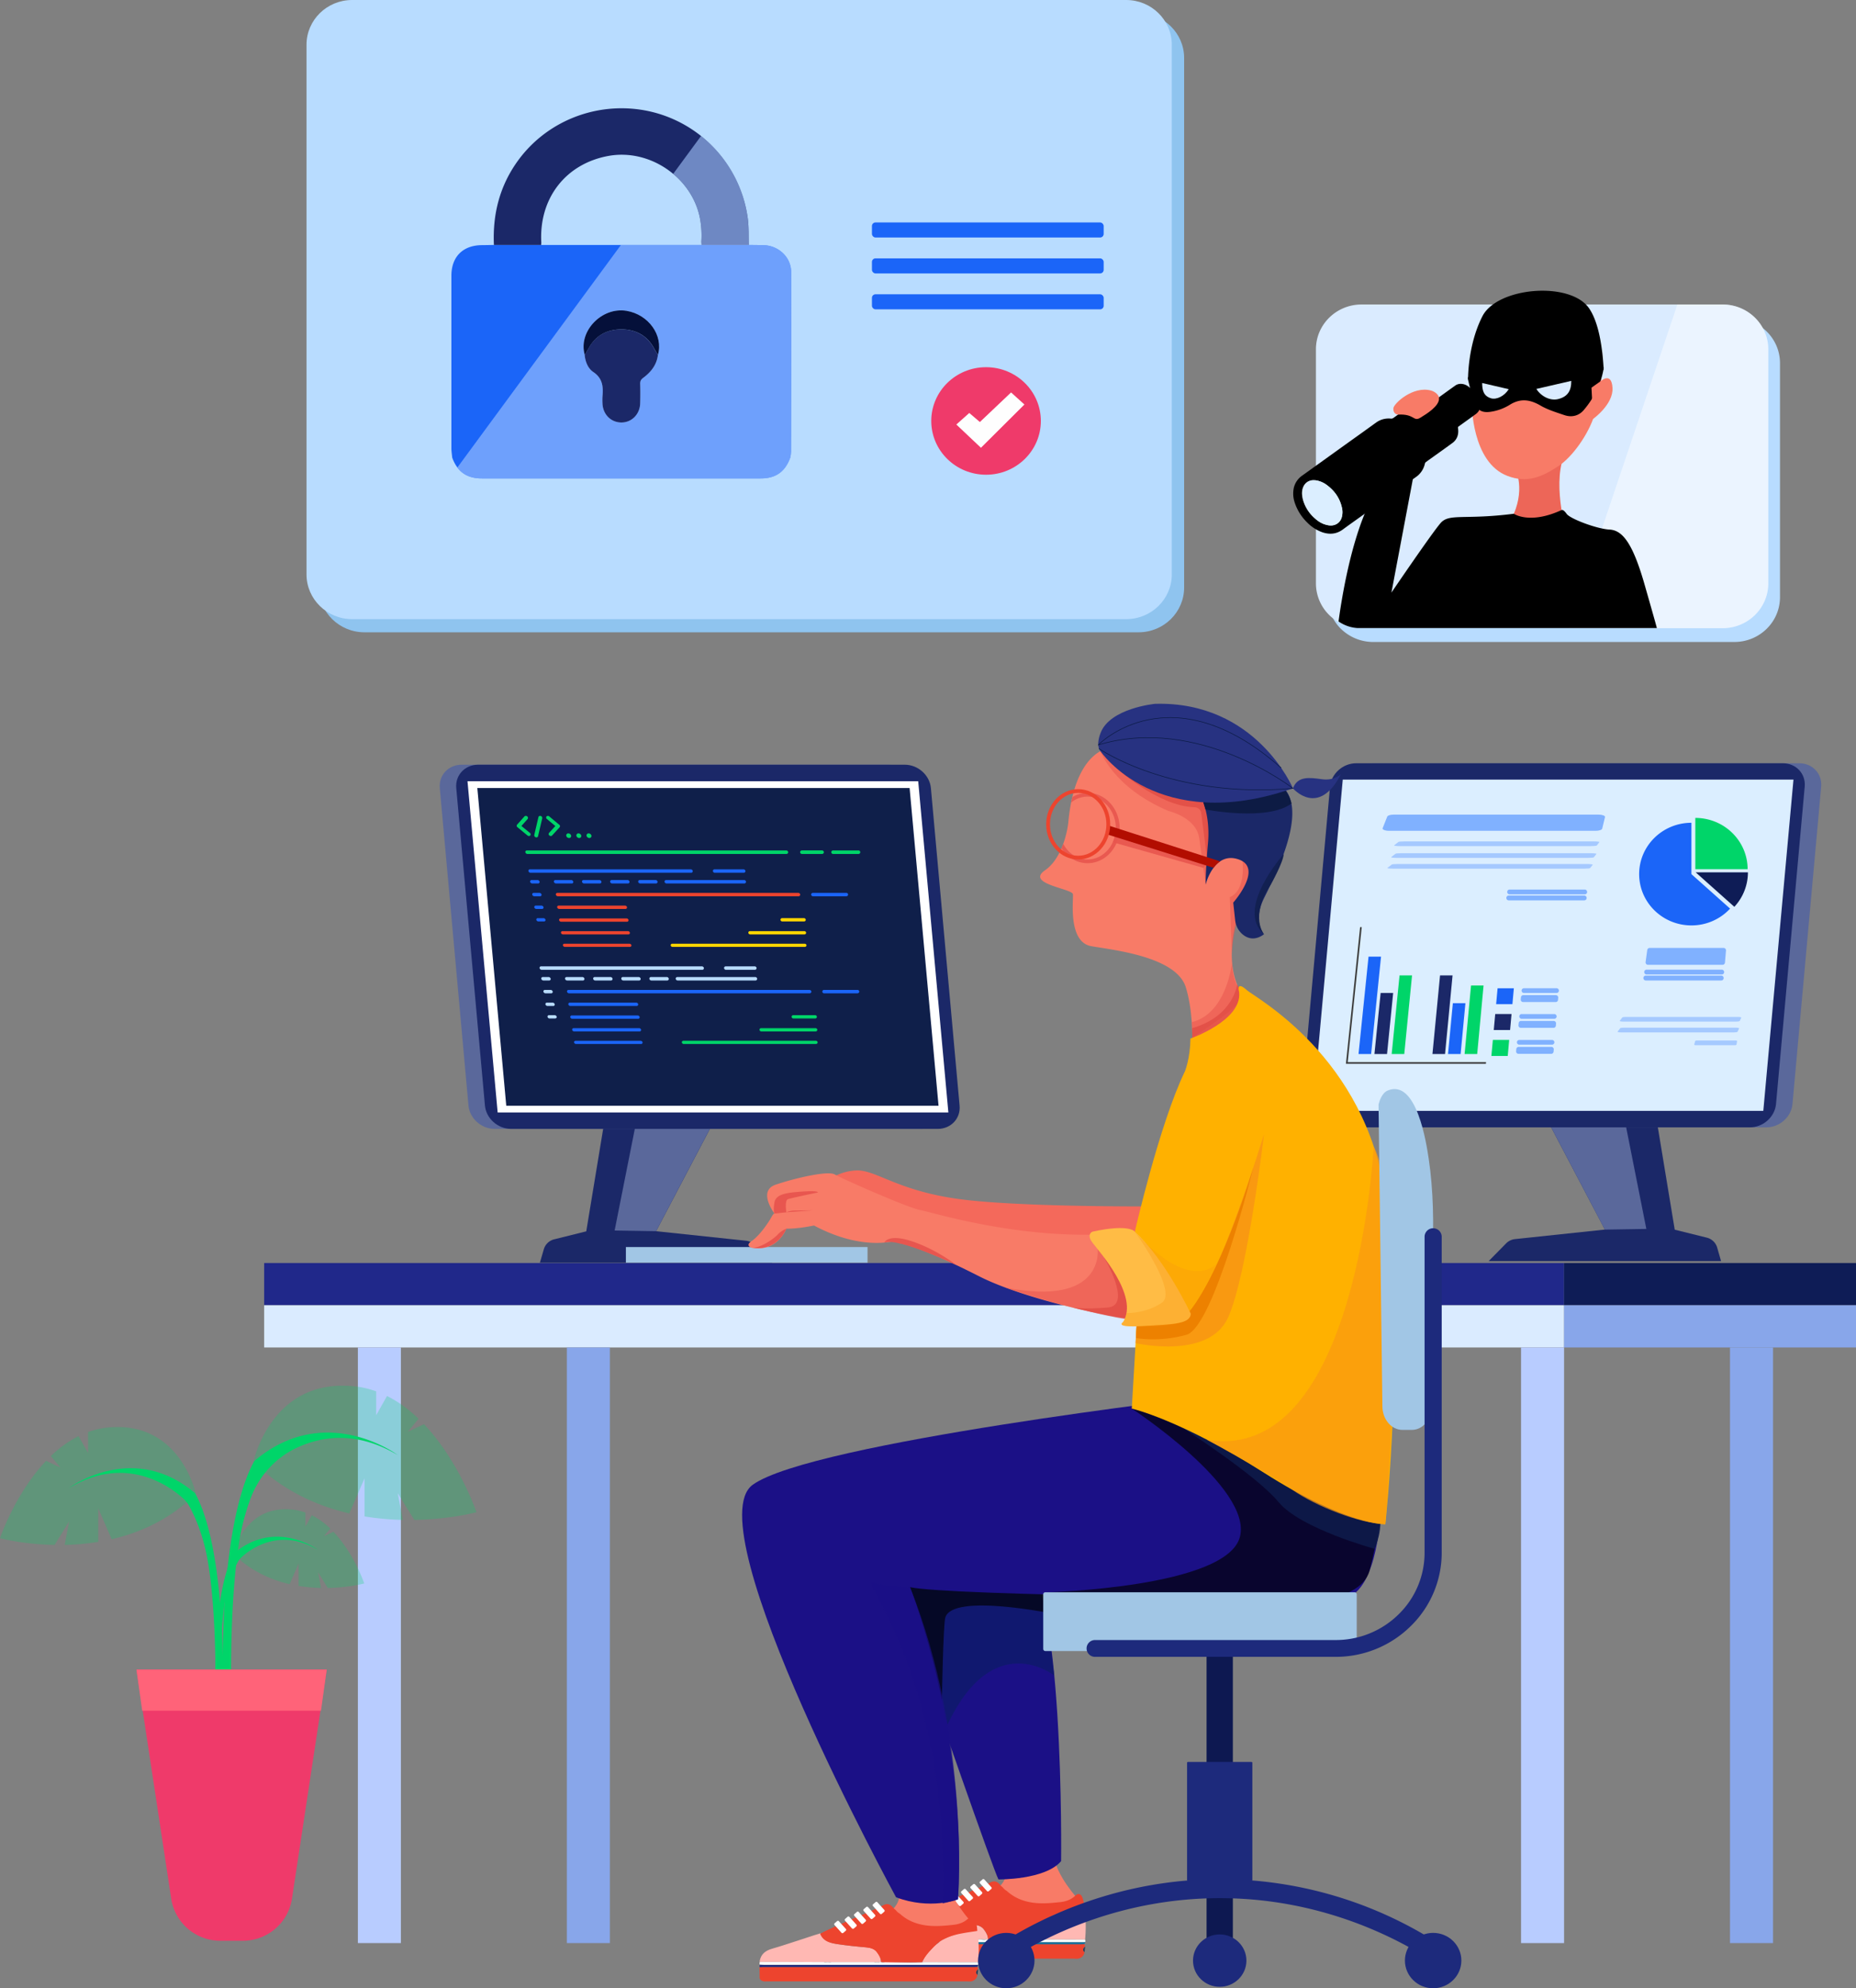 <svg xmlns="http://www.w3.org/2000/svg" id="Layer_1" data-name="Layer 1" viewBox="0 0 2351.74 2518.59"><rect x="0" y="0" width="2351.74" height="2518.59" fill="#808080" stroke="none"/><defs><style>.cls-1{fill:#f87b67;}.cls-2{fill:#ed442e;}.cls-3{fill:#ffb8b3;}.cls-4{fill:#166f99;}.cls-5{fill:#f7fafa;}.cls-6{fill:#2c3b55;}.cls-7{fill:#1a80ad;}.cls-8{fill:#e4e6e9;}.cls-38,.cls-9{fill:#fff;}.cls-10,.cls-45{fill:#1b1086;}.cls-11{fill:#0b1e63;}.cls-11,.cls-12,.cls-45{opacity:0.66;}.cls-11,.cls-12,.cls-13,.cls-23,.cls-26,.cls-27,.cls-28,.cls-30,.cls-38,.cls-44,.cls-45,.cls-48,.cls-54{isolation:isolate;}.cls-13{fill:#0d1a49;}.cls-13,.cls-23{opacity:0.94;}.cls-14{fill:#1d2a7c;}.cls-15{fill:#f4695b;}.cls-16{fill:#20288a;}.cls-17{fill:#daebff;}.cls-18{fill:#0e1c56;}.cls-19{fill:#88a6ea;}.cls-20{fill:#b8ccff;}.cls-21{fill:#1b2868;}.cls-22{fill:#5a689b;}.cls-23{fill:#00113f;}.cls-24{fill:#dbeeff;}.cls-25{fill:#a1c6e5;}.cls-26,.cls-27,.cls-33{fill:#e8564f;}.cls-26{opacity:0.92;}.cls-27{opacity:0.54;}.cls-28{fill:#dd4840;opacity:0.69;}.cls-29{fill:#ffb100;}.cls-30,.cls-31,.cls-44{fill:#f99911;}.cls-30{opacity:0.71;}.cls-32{fill:#ed8100;}.cls-34{fill:#273281;}.cls-35{fill:#0d1b44;}.cls-36{fill:#b20d00;}.cls-37{fill:#b8dcff;}.cls-38{opacity:0.47;}.cls-39{fill:#ed6658;}.cls-40{fill:#ffbc45;}.cls-41{fill:#0d1851;}.cls-42{fill:none;stroke:#0a1a44;stroke-linecap:round;stroke-linejoin:round;stroke-width:0.75px;}.cls-43{fill:#122051;}.cls-44{opacity:0.33;}.cls-46{fill:#8fc4ef;}.cls-47{fill:#1b65f8;}.cls-48{fill:#a6c8ff;}.cls-48,.cls-54{opacity:0.6;}.cls-49{fill:#05103a;}.cls-50{fill:#ef3a6a;}.cls-51{fill:#fefefe;}.cls-52,.cls-57{fill:#00d569;}.cls-53,.cls-54{fill:#80b1ff;}.cls-55{fill:#3c3c3b;}.cls-56{fill:#ffd600;}.cls-57{opacity:0.25;}.cls-58{fill:#ff6379;}</style></defs><path class="cls-1" d="M1481.77,2484.28s4.8,12.67-12.83,25.91,60.85,62.65,105.36,12.23c0,0-29.32-30.9-31.53-57.22S1481.77,2484.28,1481.77,2484.28Z" transform="translate(-207.58 -116)"></path><path class="cls-2" d="M1305.73,2592.91c.87,3.2,3.54,3.82,6.32,4.26,1,0,2-.13,3-.13h252.38c1.2,0,2.32.1,3.47.16h2c4.9-.79,8-3.39,8.84-8.4-2.91-2.57-1.75-4.81.52-7l.14-.84-.76-2.4c-1.45.09-2.9.26-4.34.26H1310.52c-1.6,0-3.18.16-4.8.26l-.12,1Z" transform="translate(-207.58 -116)"></path><path class="cls-3" d="M1305.74,2571.54c.1.27.19.55.28.82l81,.18h9.6l54.15.06,6.93.09,1.85-.11c0-4.8-2.52-8.77-5.2-12.44-3.49-4.8-9-5.78-14.57-6.24-11.57-1-23.09-2.21-34.57-3.89-9.35-1.36-18.3-3.89-22.54-13.81-2.28.31-44.72,14.86-60.89,19.38C1313.13,2558,1307.24,2562.49,1305.74,2571.54Z" transform="translate(-207.58 -116)"></path><path class="cls-3" d="M1582.79,2543.23l-.22-4.27c-.07-1.2-.13-2.28-.2-3.41a15.44,15.44,0,0,0-.19-1.65l-.68-.68c-8.72,1.37-17.46,2.46-26.12,4.49-11.84,2.78-21.94,8-30.15,16.66-5.28,5.57-10.61,11.2-13.55,18.46,1,0,2-.15,3-.15l67.83.16A172.23,172.23,0,0,0,1582.79,2543.23Z" transform="translate(-207.58 -116)"></path><path class="cls-4" d="M1305.74,2579.12c1.6-.09,3.18-.26,4.8-.26h266.82c1.44,0,2.89-.17,4.34-.25l.75-1.92a1.49,1.49,0,0,1,.16-.69c-.88,0-1.74.12-2.62.12H1313.16c-2.47,0-4.94-.18-7.4-.28Z" transform="translate(-207.58 -116)"></path><path class="cls-5" d="M1305.74,2575.84c2.4.1,4.92.28,7.39.28H1580c.88,0,1.74-.08,2.62-.12l.32-1c-.13-.71-.25-1.42-.37-2.12l-67.83-.16c-1,0-2,.09-3,.15-5.32.12-10.65.41-16,.33-9.54-.15-19.08-.4-28.61-.86-2.58-.12-5.06,1.31-7.62.29l-1.85.11a9,9,0,0,1-6.94-.08l-54.15-.06a14.76,14.76,0,0,1-9.6,0l-81-.18-.38.92V2575Z" transform="translate(-207.58 -116)"></path><path class="cls-6" d="M1581.78,2588.87l.72-6.15c-.07-.3-.13-.59-.2-.87C1580,2584,1578.87,2586.3,1581.78,2588.87Z" transform="translate(-207.58 -116)"></path><path class="cls-7" d="M1575.53,2599.8l.61.45c.24-.66-.42-.29-.59-.48Z" transform="translate(-207.58 -116)"></path><path class="cls-2" d="M1483.29,2511.29a16.55,16.55,0,0,1-5.08-4.45,23.78,23.78,0,0,1-2.83-2.57c-4.7-5.88-8.75-6.53-15.41-2.4.65.5-77.22,32.78-77.51,35.18,4.24,9.93,13.34,11.56,22.69,12.93,11.48,1.68,23,2.93,34.57,3.89,5.57.45,11.08,1.49,14.57,6.24,2.68,3.66,5.21,7.6,5.2,12.43,3.3.76,46.87.36,52.19.24,2.94-7.2,8.27-12.89,13.55-18.46,8.21-8.64,18.31-13.87,30.15-16.66,8.66-2,17.4-3.12,26.12-4.49-.33-4.8-.75-9.68-2.69-14.17-1.72-4-5.35-5-8.4-2-5.44,5.34-12.12,7.71-19.46,8.47-15.46,1.64-31,2.94-46.11-1.87A56.26,56.26,0,0,1,1483.29,2511.29Z" transform="translate(-207.58 -116)"></path><path class="cls-8" d="M1387,2572.51a14.63,14.63,0,0,0,9.6,0Z" transform="translate(-207.58 -116)"></path><path class="cls-8" d="M1450.7,2572.62a9,9,0,0,0,6.94.08Z" transform="translate(-207.58 -116)"></path><path class="cls-9" d="M1449.26,2501.57l8.91,9.87a1.62,1.62,0,0,0,2.24.13l3.16-2.75a1.55,1.55,0,0,0,.17-2.18h0l-8.91-9.85a1.63,1.63,0,0,0-2.25-.15l-3.15,2.75a1.54,1.54,0,0,0-.18,2.17Z" transform="translate(-207.58 -116)"></path><path class="cls-9" d="M1437.45,2507.75l8.91,9.87a1.61,1.61,0,0,0,2.24.13l3.16-2.74a1.55,1.55,0,0,0,.17-2.18h0L1443,2503a1.63,1.63,0,0,0-2.26-.14l-3.15,2.74a1.55,1.55,0,0,0-.17,2.19h0Z" transform="translate(-207.58 -116)"></path><path class="cls-9" d="M1425.65,2513.92l8.9,9.87a1.61,1.61,0,0,0,2.24.13l3.17-2.74a1.55,1.55,0,0,0,.15-2.19h0l-8.93-9.85a1.62,1.62,0,0,0-2.25-.13l-3.16,2.75a1.52,1.52,0,0,0-.13,2.15h0Z" transform="translate(-207.58 -116)"></path><path class="cls-9" d="M1413.84,2520.13l8.9,9.86a1.62,1.62,0,0,0,2.24.13l3.17-2.74a1.57,1.57,0,0,0,.14-2.21h0l-8.89-9.86a1.65,1.65,0,0,0-2.26-.14l-3.16,2.75a1.54,1.54,0,0,0-.17,2.16Z" transform="translate(-207.58 -116)"></path><path class="cls-9" d="M1400.53,2525.62l8.89,9.87a1.64,1.64,0,0,0,2.25.13l3.17-2.75a1.55,1.55,0,0,0,.14-2.18h0l-8.89-9.87a1.63,1.63,0,0,0-2.26-.14l-3.16,2.74a1.55,1.55,0,0,0-.17,2.17Z" transform="translate(-207.58 -116)"></path><path class="cls-1" d="M1346.41,2513.18s4.8,12.66-12.83,25.89,60.84,62.65,105.35,12.23c0,0-29.31-30.9-31.53-57.21S1346.41,2513.18,1346.41,2513.18Z" transform="translate(-207.58 -116)"></path><path class="cls-10" d="M1383.53,2246.41s83.32,240.18,89.22,250.31c0,0,59.14.72,79.35-23.16,0,0,4.71-365.32-52.06-386.3s-205,0-205,0Z" transform="translate(-207.58 -116)"></path><path class="cls-11" d="M1543.48,2238.47s-77.06-61.51-135.26,62.12L1350,2132.9l-26.54-129.47,196.93,60Z" transform="translate(-207.58 -116)"></path><path class="cls-12" d="M1401.05,2269.61s1.65-94.09,4.23-104.22c8.29-32.5,141.21-4.33,141.21-4.33v-60L1343,2105.39Z" transform="translate(-207.58 -116)"></path><path class="cls-10" d="M1956.28,2038.07s-4.43,104.18-52.54,103.63-493.33-4.34-543.07-15.19c0,0,73,183.93,60.83,395.52,0,0-35.39,13.57-78.53-2.71,0,0-255.5-468.76-181.67-522.48S1740,1884.53,1740,1884.53Z" transform="translate(-207.58 -116)"></path><path class="cls-12" d="M1641.6,1900.26s152.64,99.84,137.15,162.23c-16,64.56-244.38,70.48-244.38,70.48s385.83,60.37,408.54-27.29,13.37-121.1,13.37-121.1Z" transform="translate(-207.58 -116)"></path><path class="cls-13" d="M1705.45,1924.33s94,60.21,122,94.21,122,59.4,122,59.4,12.36-27.07,4.89-51.19S1705.45,1924.33,1705.45,1924.33Z" transform="translate(-207.58 -116)"></path><path class="cls-2" d="M1170.15,2621.71c.88,3.18,3.54,3.82,6.33,4.26,1,0,2-.14,3-.14h252.37c1.2,0,2.32.09,3.48.15h2c4.89-.8,8-3.38,8.83-8.4-2.89-2.57-1.74-4.8.53-7a6.1,6.1,0,0,1,.13-.84l-.76-2.4c-1.45.08-2.89.25-4.34.25H1174.93c-1.59,0-3.18.17-4.8.25l-.14,1Z" transform="translate(-207.58 -116)"></path><path class="cls-3" d="M1170.15,2600.34l.29.83,81,.17,9.6.06h54.15l6.94.08,1.85-.1c0-4.81-2.53-8.78-5.21-12.44-3.49-4.8-9-5.79-14.58-6.24-11.56-1-23.08-2.21-34.57-3.89-9.33-1.37-18.29-3.89-22.53-13.82-2.28.32-44.72,14.86-60.89,19.39C1177.54,2586.79,1171.65,2591.28,1170.15,2600.34Z" transform="translate(-207.58 -116)"></path><path class="cls-3" d="M1447.21,2572l-.22-4.28c-.07-1.14-.14-2.28-.2-3.4-.07-.56-.13-1.1-.2-1.65l-.66-.68c-8.73,1.36-17.47,2.4-26.13,4.49-11.85,2.78-22,8-30.14,16.66-5.3,5.57-10.62,11.2-13.57,18.46,1-.06,2-.16,3-.16l67.82.16A171.12,171.12,0,0,0,1447.21,2572Z" transform="translate(-207.58 -116)"></path><path class="cls-14" d="M1170.16,2607.91c1.59-.09,3.18-.26,4.8-.26h266.83c1.45,0,2.89-.16,4.34-.25.25-.63.49-1.28.74-1.92a2.38,2.38,0,0,1,.16-.7c-.86,0-1.74.14-2.6.14H1177.58c-2.46,0-4.92-.18-7.38-.28Z" transform="translate(-207.58 -116)"></path><path class="cls-5" d="M1170.16,2604.64c2.46.1,4.92.28,7.38.28h266.85c.86,0,1.74-.09,2.6-.14l.33-1c-.12-.71-.25-1.41-.37-2.12l-67.82-.16c-1,0-2,.1-3,.16-5.32.12-10.63.41-16,.32-9.54-.14-19.09-.39-28.62-.85-2.58-.12-5,1.31-7.61.29l-1.85.11a9,9,0,0,1-6.93-.09H1261a14.56,14.56,0,0,1-9.6-.06l-81-.17-.4.93v1.68Z" transform="translate(-207.58 -116)"></path><path class="cls-6" d="M1446.19,2617.66l.72-6.14a4.55,4.55,0,0,0-.19-.89C1444.45,2612.83,1443.3,2615.1,1446.19,2617.66Z" transform="translate(-207.58 -116)"></path><path class="cls-7" d="M1439.94,2628.59l.62.45c.24-.66-.42-.28-.59-.48Z" transform="translate(-207.58 -116)"></path><path class="cls-2" d="M1347.72,2540.08a16.47,16.47,0,0,1-5.09-4.45,25.55,25.55,0,0,1-2.84-2.56c-4.69-5.89-8.74-6.53-15.4-2.41.65.51-77.23,32.79-77.5,35.19,4.23,9.92,13.33,11.56,22.67,12.92,11.49,1.68,23,2.93,34.57,3.89,5.57.46,11.09,1.49,14.57,6.24,2.69,3.61,5.21,7.6,5.21,12.44,3.3.76,46.82.36,52.18.24,3-7.26,8.27-12.89,13.56-18.46,8.2-8.64,18.3-13.88,30.14-16.66,8.67-2,17.41-3.12,26.14-4.49-.34-4.8-.76-9.69-2.7-14.18-1.72-4-5.35-5-8.33-2-5.44,5.34-12.14,7.7-19.47,8.47-15.45,1.63-31,2.94-46.12-1.87A55.88,55.88,0,0,1,1347.72,2540.08Z" transform="translate(-207.58 -116)"></path><path class="cls-8" d="M1251.39,2601.29a14.56,14.56,0,0,0,9.6.06Z" transform="translate(-207.58 -116)"></path><path class="cls-8" d="M1315.13,2601.41a9,9,0,0,0,6.93.09Z" transform="translate(-207.58 -116)"></path><path class="cls-9" d="M1313.69,2530.36l8.89,9.86a1.65,1.65,0,0,0,2.26.14l3.15-2.75a1.53,1.53,0,0,0,.17-2.16h0l-8.9-9.87a1.62,1.62,0,0,0-2.24-.13l-3.17,2.75a1.54,1.54,0,0,0-.17,2.17h0Z" transform="translate(-207.58 -116)"></path><path class="cls-9" d="M1301.87,2536.55l8.9,9.86a1.65,1.65,0,0,0,2.26.14l3.15-2.74a1.54,1.54,0,0,0,.17-2.17h0l-8.89-9.87a1.61,1.61,0,0,0-2.24-.13l-3.17,2.74a1.55,1.55,0,0,0-.15,2.19h0Z" transform="translate(-207.58 -116)"></path><path class="cls-9" d="M1290.06,2542.73l8.9,9.86a1.62,1.62,0,0,0,2.25.14l3.16-2.74a1.54,1.54,0,0,0,.17-2.17h0l-8.89-9.87a1.62,1.62,0,0,0-2.25-.13l-3.15,2.74a1.54,1.54,0,0,0-.18,2.17h0Z" transform="translate(-207.58 -116)"></path><path class="cls-9" d="M1278.25,2548.92l8.9,9.87a1.64,1.64,0,0,0,2.25.13l3.16-2.75a1.55,1.55,0,0,0,.17-2.18h0l-8.9-9.85a1.63,1.63,0,0,0-2.25-.15l-3.15,2.75a1.55,1.55,0,0,0-.17,2.19h0Z" transform="translate(-207.58 -116)"></path><path class="cls-9" d="M1264.94,2554.42l8.91,9.87a1.62,1.62,0,0,0,2.24.13l3.16-2.75a1.54,1.54,0,0,0,.17-2.17h0l-8.9-9.85a1.63,1.63,0,0,0-2.25-.15l-3.16,2.75A1.55,1.55,0,0,0,1264.94,2554.42Z" transform="translate(-207.58 -116)"></path><path class="cls-15" d="M1665.93,1644.17s-171,1.1-246.4-9.75-102-36.36-126.33-35.82a65.49,65.49,0,0,0-40.37,15.73s344.49,130.7,425.28,70Z" transform="translate(-207.58 -116)"></path><rect class="cls-16" x="334.71" y="1599.89" width="1647.11" height="53.49"></rect><rect class="cls-17" x="334.71" y="1653.37" width="1647.11" height="53.49"></rect><rect class="cls-18" x="1981.82" y="1599.89" width="369.92" height="53.49"></rect><rect class="cls-19" x="1981.82" y="1653.37" width="369.92" height="53.49"></rect><rect class="cls-20" x="453.48" y="1706.85" width="54.52" height="754.48"></rect><rect class="cls-20" x="1927.31" y="1706.87" width="54.52" height="754.48"></rect><rect class="cls-19" x="718.26" y="1706.85" width="54.52" height="754.48"></rect><rect class="cls-19" x="2192.09" y="1706.85" width="54.52" height="754.48"></rect><path class="cls-21" d="M891.69,1715.47h294.46l-22.1-22.42a18.55,18.55,0,0,0-11.23-5.39l-113.9-12.07,87.36-166.2L1104.67,1382H998.92l-48.49,293.77-40.57,10.09a18.22,18.22,0,0,0-13.2,12.57Z" transform="translate(-207.58 -116)"></path><polygon class="cls-22" points="811.8 1392.54 778.79 1558.73 831.34 1559.59 918.64 1393.39 811.8 1392.54"></polygon><path class="cls-22" d="M1374.88,1546H834.3c-16.81,0-31.64-13.27-33.12-29.62L764.84,1114.3c-1.48-16.36,10.95-29.63,27.76-29.63h540.58c16.8,0,31.64,13.27,33.12,29.63l36.34,402.11C1404.12,1532.77,1391.68,1546,1374.88,1546Z" transform="translate(-207.58 -116)"></path><path class="cls-21" d="M1395.74,1546H855.16c-16.8,0-31.64-13.27-33.12-29.62L785.71,1114.3c-1.49-16.36,10.95-29.63,27.75-29.63H1354c16.81,0,31.64,13.27,33.12,29.63l36.34,402.11C1425,1532.77,1412.55,1546,1395.74,1546Z" transform="translate(-207.58 -116)"></path><polygon class="cls-9" points="630.58 1409.21 1201.68 1409.21 1163.46 989.6 592.37 989.6 630.58 1409.21"></polygon><polygon class="cls-23" points="641.48 1400.63 1189.22 1400.63 1152.56 998.18 604.82 998.18 641.48 1400.63"></polygon><path class="cls-21" d="M2388.34,1713.46H2093.88L2116,1691a18.62,18.62,0,0,1,11.25-5.4l113.89-12.07-87.35-166.2,21.61-127.44h105.74l48.5,293.78,40.58,10.08a18.26,18.26,0,0,1,13.2,12.57Z" transform="translate(-207.58 -116)"></path><polygon class="cls-22" points="2053.07 1390.52 2086.08 1556.72 2033.53 1557.56 1946.23 1391.36 2053.07 1390.52"></polygon><path class="cls-22" d="M1905.15,1544.05h540.59c16.8,0,31.63-13.2,33.1-29.61l36.35-402c1.48-16.36-11-29.61-27.76-29.61H1946.85c-16.81,0-31.64,13.21-33.12,29.61l-36.33,402C1875.91,1530.75,1888.34,1544.05,1905.15,1544.05Z" transform="translate(-207.58 -116)"></path><path class="cls-21" d="M1884.29,1544.05h540.58c16.8,0,31.64-13.2,33.11-29.61l36.35-402c1.48-16.36-10.95-29.61-27.76-29.61H1926c-16.81,0-31.63,13.21-33.12,29.61l-36.34,402C1855.05,1530.75,1867.48,1544.05,1884.29,1544.05Z" transform="translate(-207.58 -116)"></path><polygon class="cls-24" points="2234.28 1407.18 1663.19 1407.18 1701.41 987.57 2272.51 987.57 2234.28 1407.18"></polygon><rect class="cls-25" x="793.07" y="1579.66" width="306.19" height="19.82"></rect><path class="cls-1" d="M1791.26,1412.33c-23.78,23.33-73.69,42-73.69,42s4.37-49.21-7.43-87.62-89.21-47-119.45-52.08-22.81-58.59-23.59-65.83-60.46-13-35.4-30.38c9.78-6.77,16.42-17.39,20.86-27.82.84-1.92,1.56-3.82,2.25-5.66a125.21,125.21,0,0,0,6.38-26.57,247.58,247.58,0,0,1,3.61-25.87c.49-2.4,1-4.63,1.5-6.83,13.72-57.62,44.25-61.34,44.25-61.34l73.53,19.9s65.83,36.35,109.51,96.57-18.23,95.5-18.23,95.5C1747.06,1384.41,1815.08,1389,1791.26,1412.33Z" transform="translate(-207.58 -116)"></path><path class="cls-26" d="M1585.68,1120.34a37.68,37.68,0,0,0-19.29,5.35c-.53,2.2-1,4.47-1.5,6.83a33.09,33.09,0,0,1,20.79-7.45c19.71,0,35.75,17.87,35.75,39.82a44.58,44.58,0,0,1-.41,6,42.59,42.59,0,0,1-3.47,12c-5.92,12.94-18,21.82-31.87,21.82-13.14,0-24.64-8-30.84-19.76-.68,1.84-1.4,3.74-2.24,5.66,7.36,11.38,19.43,18.83,33.08,18.83,16.1,0,30-10.32,36.55-25.21a48.26,48.26,0,0,0,3.47-12,49.25,49.25,0,0,0,.55-7.38C1626.25,1140.35,1608.07,1120.34,1585.68,1120.34Z" transform="translate(-207.58 -116)"></path><path class="cls-26" d="M1740,1206.83l-7.65,8.5-110.09-31.09-4.68-1.33a42.59,42.59,0,0,0,3.47-12l4.68,1.41Z" transform="translate(-207.58 -116)"></path><path class="cls-27" d="M1602,1067.61s16,46,86.07,75.62c0,0,35.39,8,39.08,34.72s8.11,58.59,8.11,58.59,14.76-57.87,37.61-65.82-5.89-54.26-5.89-54.26Z" transform="translate(-207.58 -116)"></path><path class="cls-28" d="M1621.71,1088.63s53.08,48.44,98.79,49.88c0,0,8.12-.43,9.22,7.92s7.07,55.22,7.07,55.22l10.26-53V1120Z" transform="translate(-207.58 -116)"></path><path class="cls-27" d="M1768.74,1334.54s-6,65-51.06,76.28l1,19.2s63.93-40,64.41-53.63c0,0-26.07-21.24-8.73-90.68s28.36-68.42,7.53-78.9c0,0,5,36.93-16,45.61Z" transform="translate(-207.58 -116)"></path><path class="cls-28" d="M1775.16,1363.09s-4.51,40.18-57.05,55.37l.36,21.72s77.24-41.43,69.5-55.22S1775.16,1363.09,1775.16,1363.09Z" transform="translate(-207.58 -116)"></path><path class="cls-29" d="M1716,1431.55s65.38-22.69,61.7-58.65c0,0-4.56-15.6,9.69-2.71,10.15,9.18,151.06,84.14,175.58,261.51,25.42,184,0,415.05,0,415.05s-47.88,2.17-153.64-65.1-167.69-81.39-167.69-81.39l6.64-112.83-2.76-111.22s31-136.18,63.62-203.46C1709.07,1472.73,1715.64,1457.09,1716,1431.55Z" transform="translate(-207.58 -116)"></path><path class="cls-30" d="M1948.17,1568.18S1928,1971.38,1737,1939.8c0,0,77.86,41.92,107.9,63.22s86.42,43,118,43.73C1962.91,2046.75,1995.4,1660.59,1948.17,1568.18Z" transform="translate(-207.58 -116)"></path><path class="cls-1" d="M1645.48,1676.19s60.28,77.59,66.92,105.07-187.25-9.4-264-48.47-101-42-101-42A17.24,17.24,0,0,0,1336,1689c-7,1.08-44.23,7.6-97-20.62,0,0-20.27,4.34-35,4,0,0-11.06,30-43.88,24.24,0,0-9.21-2.53,0-8.69s20.28-21.7,25.08-30.38c0,0,2.21-4.34,3.68-4.34,0,0-21.75-28.58,1.48-36.53s66-18.09,74.84-13S1357.75,1646,1374,1648.9,1518.1,1692.64,1645.48,1676.19Z" transform="translate(-207.58 -116)"></path><path class="cls-31" d="M1646.48,1817.37s93,21.61,117.34-32.67,45.45-232.24,45.45-232.24-60.31,197.25-97.75,233l-63.36-.39Z" transform="translate(-207.58 -116)"></path><path class="cls-32" d="M1648.24,1787.41l-1.38,23.51s29,5.67,64.06-4.1,84.72-211.93,84.72-211.93-35.68,120.55-77.35,177.65C1699.1,1798.91,1673.52,1792.1,1648.24,1787.41Z" transform="translate(-207.58 -116)"></path><path class="cls-27" d="M1598.42,1698.36s9.47,73.71-117.18,48.55c0,0,111.11,38.71,184.68,42.86C1665.92,1789.77,1668.6,1691.77,1598.42,1698.36Z" transform="translate(-207.58 -116)"></path><path class="cls-28" d="M1606.52,1708.8s36.19,60.71,4.94,63.42-45,0-45,0,60.19,15.43,75.12,15.18S1622,1708.31,1606.52,1708.8Z" transform="translate(-207.58 -116)"></path><path class="cls-33" d="M1328.07,1690s4.68-12,35.92-1.36,55.54,29.91,55.54,29.91S1345.78,1683.29,1328.07,1690Z" transform="translate(-207.58 -116)"></path><path class="cls-33" d="M1204,1672.39a31.49,31.49,0,0,0-11.43,7.87c-5.26,5.7-21.85,16.57-31.21,16.28C1161.3,1696.5,1189.69,1703.05,1204,1672.39Z" transform="translate(-207.58 -116)"></path><path class="cls-33" d="M1188.86,1653.28l15.12-1.63s-2.58-15,2-16.63,38-8.5,38-8.5,1.11-2.54-17.69-1.28-35.53,2.41-37.43,13.84S1188.86,1653.28,1188.86,1653.28Z" transform="translate(-207.58 -116)"></path><path class="cls-33" d="M1204,1651.59l33.61-2.4-22.81.22a29,29,0,0,0-10.8,2.15Z" transform="translate(-207.58 -116)"></path><path class="cls-34" d="M1845.86,1114.64s32.41,37.62,60.84-18.08c0,0-8.12,8.68-24,6.51S1851.76,1098.73,1845.86,1114.64Z" transform="translate(-207.58 -116)"></path><path class="cls-21" d="M1727.14,1122.24c1.48,0,14.4,24.23,11.07,61.85s-3,52.44-3,52.44,10.48-42.91,42-31.82-7,54.64-7,54.64l2.41,22.07a27.25,27.25,0,0,0,10.39,18.92c6.16,4.66,15.1,7.27,26.19-.86,0,0-14.81-15.61,0-45.62s57.22-112.73,22.56-142.09S1727.14,1122.24,1727.14,1122.24Z" transform="translate(-207.58 -116)"></path><path class="cls-35" d="M1735.1,1141.43s78.77,15.31,108.92-7.64c0,0-4.16-21-23.78-29.73s-87.93,28.23-87.93,28.23Z" transform="translate(-207.58 -116)"></path><path class="cls-36" d="M1611.87,1161.58l141.78,45.53a36,36,0,0,0-8.31,8.13l-135.18-42.4A32.4,32.4,0,0,0,1611.87,1161.58Z" transform="translate(-207.58 -116)"></path><path class="cls-2" d="M1573.75,1204.72c-22.37,0-40.57-20-40.57-44.55s18.19-44.55,40.57-44.55,40.57,20,40.57,44.55S1596.12,1204.72,1573.75,1204.72Zm0-84.37c-19.71,0-35.75,17.86-35.75,39.82s16,39.82,35.75,39.82,35.75-17.87,35.75-39.82-16-39.83-35.75-39.83Z" transform="translate(-207.58 -116)"></path><path class="cls-37" d="M2463,576V872.5c0,31.33-25.88,56.71-57.82,56.71H1947.65a35.86,35.86,0,0,1-4.27-.16,57.89,57.89,0,0,1-29-10.17,56.29,56.29,0,0,1-24.56-46.38V576c0-31.33,25.88-56.72,57.82-56.72h457.51C2437.15,519.23,2463,544.62,2463,576Z" transform="translate(-207.58 -116)"></path><path class="cls-17" d="M2448.15,558.42V855c0,31.33-25.87,56.72-57.82,56.72H1932.78a33.57,33.57,0,0,1-4.26-.17,57.81,57.81,0,0,1-29-10.16A56.26,56.26,0,0,1,1875,855V558.42c0-31.33,25.87-56.71,57.81-56.71H2390.3C2422.23,501.71,2448.15,527.09,2448.15,558.42Z" transform="translate(-207.58 -116)"></path><path class="cls-38" d="M2448.15,558.42V855c0,31.33-25.87,56.72-57.82,56.72H2195l138-410h57.24C2422.23,501.71,2448.15,527.09,2448.15,558.42Z" transform="translate(-207.58 -116)"></path><path class="cls-39" d="M2127.61,709.72s14.28,27.61-5.39,64.36,69.84,14.77,69.84,14.77-19.29-64.74,0-101.84S2127.61,709.72,2127.61,709.72Z" transform="translate(-207.58 -116)"></path><path class="cls-1" d="M2072.5,627.19s-.45,74.2,45.08,91.62c25,9.6,44,1.34,64.9-12.5,17.29-11.4,37.85-39.85,45.68-65.29,11.45-37.21,9.54-79.23,9.54-79.23Z" transform="translate(-207.58 -116)"></path><path d="M2307,911.56H1927.39a47.28,47.28,0,0,1-23.74-8.33c3.34-25,14.9-100.57,39.49-150.68,29.85-60.77,61.94-68.15,61.94-68.15l-34.43,182.27s50.7-74.64,62.22-88c11-12.8,30-3.87,92.88-11.89,0,0,19.93,14,60.49-4.68,0,0,2.06-1.45,6.4,4.8s38.21,19.08,54.41,19.93,29.23,16.8,44.27,69.27S2307,911.56,2307,911.56Z" transform="translate(-207.58 -116)"></path><path d="M2239.53,582.69c.07-.44.15-.9.21-1.34h-.29c-1.6-26.24-6.24-57.35-18.44-74.94-23.94-34.46-116.16-26.89-135.08,10.22-15.6,30.56-17.82,65.27-18.13,76.56a6.09,6.09,0,0,0-.16,3.33c2.22,9.33,4.37,19,7.68,28.4,4.07,11.49,10.7,14.78,23.61,12.25a63.16,63.16,0,0,0,21.31-8.18c13-8.24,25-7.62,39.39.78,8.73,5.12,19.54,8.5,30.27,12.09,10.17,3.41,18.86.2,24.48-6.45,13.13-15.47,21.62-33.26,24.84-50.67l.41-.66C2239.59,583.65,2239.55,583.17,2239.53,582.69Z" transform="translate(-207.58 -116)"></path><path class="cls-17" d="M2085.64,601.16c0,9.7,2,16.52,11.14,19.35,6.92,2.15,17.06-2.68,22.51-11.52Z" transform="translate(-207.58 -116)"></path><path class="cls-17" d="M2198.55,598.46l-44.27,10.22c6.49,10,18,15.24,27.61,12.85C2194.15,618.49,2198.63,610.84,2198.55,598.46Z" transform="translate(-207.58 -116)"></path><path class="cls-1" d="M2236.32,598.46s13.3-11.78,14.47,9-24.56,39.19-24.56,39.19l-2.08-39.57Z" transform="translate(-207.58 -116)"></path><path d="M1847.55,750.77a34.61,34.61,0,0,1-.39-17.59,26.39,26.39,0,0,1,10.82-15q22.14-15.84,44.24-31.75,16.56-11.88,33.15-23.72c5.31-3.8,10.58-7.68,15.9-11.45a27.05,27.05,0,0,1,18.59-5,4.84,4.84,0,0,0,3.52-1c10.66-7.72,21.41-15.32,32-23.1,7-5.13,14.23-5,21.74-1.55a1.89,1.89,0,0,0,2.26-.25c7.39-5.35,14.77-10.7,22.23-16,4.36-3.09,10.5-2.73,15.53.54,4,2.6,6.46,6.51,9.15,10.2a48.72,48.72,0,0,1,5.4,8.65c2,4.47,2.11,9.16-.76,13.41a16.71,16.71,0,0,1-4.1,3.9c-6.89,5-13.86,10-20.82,15a1.88,1.88,0,0,0-1,2.15c.8,5.29.2,10.4-3,14.88a18.77,18.77,0,0,1-4.14,4.11c-6.71,4.93-13.5,9.75-20.27,14.6-4.41,3.16-8.84,6.27-13.21,9.47a3.83,3.83,0,0,0-1.32,2,27.75,27.75,0,0,1-11.46,17.08c-10.3,7.31-20.53,14.73-30.79,22.09q-21.3,15.27-42.59,30.48c-6.38,4.58-12.82,9.11-19.12,13.78-8,5.9-16.65,6.62-25.84,3.6A50.17,50.17,0,0,1,1864.06,778a62.61,62.61,0,0,1-16.12-25.87C1847.8,751.69,1847.67,751.23,1847.55,750.77Zm11.4-.36a48.73,48.73,0,0,0,18.07,25,30.79,30.79,0,0,0,14.75,6.11c7.49.88,13.81-3.13,15.85-10.11a23.92,23.92,0,0,0,.33-12c-2.62-12.21-9.38-21.82-19.47-29.2a31.77,31.77,0,0,0-13-5.63c-8-1.49-14.64,2.21-17.13,9.72-1.79,5.34-1,10.73.55,16.14Z" transform="translate(-207.58 -116)"></path><path class="cls-24" d="M1859,750.41c-1.55-5.46-2.35-10.8-.58-16.14,2.49-7.51,9.17-11.21,17.13-9.72a31.47,31.47,0,0,1,13,5.63c10.11,7.38,16.87,17,19.47,29.2a23.92,23.92,0,0,1-.31,12c-2,7-8.4,11-15.85,10.11a30.78,30.78,0,0,1-14.76-6.11A48.67,48.67,0,0,1,1859,750.41Z" transform="translate(-207.58 -116)"></path><path class="cls-1" d="M1973.15,633.06c.6-6,24.91-28.63,47.76-22.34,5.5,1.51,10,5.91,10.13,9.6.46,10.17-16,20.08-23.63,24.77-9.16,5.6-7.2-5.08-28.25-3.89C1976.32,641.33,1972.61,638.74,1973.15,633.06Z" transform="translate(-207.58 -116)"></path><path class="cls-40" d="M1645.48,1676.19s-6.46-10.31-53.64,0c0,0-8.12,3.07,0,13.92s59.73,67.89,38.71,100.68c0,0-12.17,7.11,24.33,4.94s60.64-2,61.49-15.61C1716.37,1780.11,1684.74,1712.17,1645.48,1676.19Z" transform="translate(-207.58 -116)"></path><rect class="cls-41" x="1530.05" y="2034.62" width="30.9" height="434.31"></rect><path class="cls-41" d="M1768.53,2586.08h-30.9a1.2,1.2,0,0,1-1.2-1.2V2150.62a1.2,1.2,0,0,1,1.2-1.2h30.9a1.2,1.2,0,0,1,1.2,1.2v434.31A1.21,1.21,0,0,1,1768.53,2586.08Zm-29.72-2.29h28.54v-432h-28.54Z" transform="translate(-207.58 -116)"></path><rect class="cls-14" x="1505.34" y="2233.08" width="80.33" height="148.53"></rect><path class="cls-14" d="M1793.24,2498.76h-80.32a1.22,1.22,0,0,1-1.21-1.2V2349.08a1.22,1.22,0,0,1,1.21-1.2h80.32a1.2,1.2,0,0,1,1.2,1.2v148.53A1.18,1.18,0,0,1,1793.24,2498.76Zm-79.15-2.3h78V2350.23h-78Z" transform="translate(-207.58 -116)"></path><path class="cls-14" d="M1482.63,2599.5c36-23.45,135.83-81.86,276.19-80.24a498.09,498.09,0,0,1,264.7,80.24v-24.6a513.67,513.67,0,0,0-264.67-77.29c-138.59-1.55-238.2,53.6-276.18,77.29Z" transform="translate(-207.58 -116)"></path><path class="cls-14" d="M1482.63,2600.66a1.18,1.18,0,0,1-1.17-1.16v-24.6a1.23,1.23,0,0,1,.55-1c46.7-29.13,143.52-77.49,271.18-77.49h5.64a512.38,512.38,0,0,1,265.29,77.51,1.19,1.19,0,0,1,.54,1v24.61a1.18,1.18,0,0,1-.61,1,1.22,1.22,0,0,1-1.2-.06c-44.88-29.28-138.86-78.61-264.07-80-130.63-1.41-228.69,49.5-275.52,80A1.4,1.4,0,0,1,1482.63,2600.66Zm1.2-25.13v21.84c47.06-30.36,142.61-79.3,269.34-79.3h5.68c124.13,1.43,217.73,49.71,263.52,79.22v-21.83a509.81,509.81,0,0,0-263.54-76.82h-5.62c-126.6.08-222.71,47.86-269.4,76.89Z" transform="translate(-207.58 -116)"></path><path class="cls-14" d="M1988.93,2599.5c0-18.73,15.48-33.92,34.59-33.92s34.59,15.19,34.59,33.92-15.49,33.94-34.59,33.94S1988.93,2618.25,1988.93,2599.5Z" transform="translate(-207.58 -116)"></path><path class="cls-14" d="M2023.52,2634.59c-19.72,0-35.77-15.74-35.77-35.09s16-35.07,35.77-35.07,35.76,15.74,35.76,35.07S2043.23,2634.59,2023.52,2634.59Zm0-67.86c-18.42,0-33.41,14.71-33.41,32.77s15,32.78,33.41,32.78,33.41-14.7,33.41-32.78S2042,2566.73,2023.52,2566.73Z" transform="translate(-207.58 -116)"></path><path class="cls-14" d="M1448.05,2599.5c0-18.73,15.49-33.92,34.58-33.92s34.6,15.19,34.6,33.92-15.49,33.94-34.6,33.94S1448.05,2618.25,1448.05,2599.5Z" transform="translate(-207.58 -116)"></path><path class="cls-14" d="M1482.63,2634.59c-19.71,0-35.76-15.74-35.76-35.09s16.05-35.07,35.76-35.07,35.77,15.74,35.77,35.07S1502.35,2634.59,1482.63,2634.59Zm0-67.86c-18.42,0-33.4,14.71-33.4,32.77s15,32.78,33.4,32.78,33.42-14.7,33.42-32.78S1501.06,2566.73,1482.63,2566.73Z" transform="translate(-207.58 -116)"></path><path class="cls-14" d="M1720.44,2599.5c0-17.69,14.62-32,32.66-32s32.66,14.34,32.66,32a32.66,32.66,0,0,1-65.32,0Z" transform="translate(-207.58 -116)"></path><path class="cls-14" d="M1753.08,2632.75c-18.65,0-33.84-14.89-33.84-33.2s15.19-33.19,33.84-33.19,33.84,14.9,33.84,33.19S1771.73,2632.75,1753.08,2632.75Zm0-64.08c-17.36,0-31.49,13.85-31.49,30.88s14.13,30.9,31.49,30.9,31.48-13.85,31.48-30.9-14.13-30.93-31.48-30.93Z" transform="translate(-207.58 -116)"></path><rect class="cls-25" x="1321.89" y="2016.98" width="397.22" height="74.43" rx="2.44"></rect><path class="cls-25" d="M2021.88,1897.18c0-63.34-1.66-125.87.8-188.92,1.64-41.72,1.31-83.75-4.89-125.13-2.74-18.2-15.16-101.32-52-85.66-7.09,3-10.27,12.89-11.47,17.54q2.4,191.09,4.88,382.17c0,16.62,11.35,30.09,25.33,30.09h12C2010.54,1927.27,2021.88,1913.76,2021.88,1897.18Z" transform="translate(-207.58 -116)"></path><path class="cls-14" d="M1899.72,2214.77h-305a10.65,10.65,0,0,1,0-21.29h305a113.38,113.38,0,0,0,79.87-32.41,109,109,0,0,0,33.07-78.36v-400a10.86,10.86,0,0,1,21.72,0v399.91a130,130,0,0,1-39.45,93.41A135.05,135.05,0,0,1,1899.72,2214.77Z" transform="translate(-207.58 -116)"></path><path class="cls-34" d="M1602,1067.61s72,106.71,243.87,47c0,0-46.46-110.69-174.75-107.06,0,0-57.41,5.45-69.12,37.21C1602,1044.84,1595.61,1059.73,1602,1067.61Z" transform="translate(-207.58 -116)"></path><path class="cls-42" d="M1600.17,1064.37s92.32,64,245.69,50.27c0,0-119.91-93.32-246.7-55,0,0,91.71-94.7,231.66,29" transform="translate(-207.58 -116)"></path><path class="cls-43" d="M1834.16,1197.87s-62.31,69.77-24.87,101.61c0,0-18.86-22.07,8.49-63C1817.78,1236.53,1833.51,1208.75,1834.16,1197.87Z" transform="translate(-207.58 -116)"></path><path class="cls-44" d="M1645.48,1676.19s55,76,34.28,90-44.78,13.08-44.78,13.08-1.67,8.34-4.43,11.47-2.52,4.12,4.8,5,82.07,3.42,81-15.73l-1.2-3.61,13.66-20.26a64.81,64.81,0,0,0,3.69-6.22l17.67-34.1S1717.92,1756.51,1645.48,1676.19Z" transform="translate(-207.58 -116)"></path><path class="cls-45" d="M1360.67,2126.51s-32.41-.91-47.93-6,98.88,127.06,89.27,406.79c0,0,19.39-4.55,19.53-6.55C1421.56,2520.79,1437.36,2318.4,1360.67,2126.51Z" transform="translate(-207.58 -116)"></path><path class="cls-46" d="M1708,189.43v670.8c0,31.33-25.88,56.72-57.81,56.72H669.42c-31.9,0-57.8-25.39-57.8-56.72V189.43c0-31.33,25.9-56.72,57.8-56.72h980.8C1682.15,132.71,1708,158.1,1708,189.43Z" transform="translate(-207.58 -116)"></path><path class="cls-37" d="M1692.37,172.72V843.56c0,31.33-25.87,56.72-57.82,56.72H653.76c-31.9,0-57.81-25.39-57.81-56.72V172.72c0-31.33,25.91-56.72,57.81-56.72h980.79C1666.5,116,1692.37,141.39,1692.37,172.72Z" transform="translate(-207.58 -116)"></path><path class="cls-47" d="M1210.09,460.86c0-18.93-15.85-33.81-35.06-34.32-6.22-.15-12.44-.18-18.66-.26h-323c-5,.07-10,.21-14.93.24-24.26.09-38.89,14.62-38.9,38.78V683.76c0,3.91.66,7.83,1,11.73a48.55,48.55,0,0,0,6.54,12.65c7,9.41,17.07,13.87,31,13.89h353.34c19.21,0,31.06-8.41,37.6-26.56a61.36,61.36,0,0,0,1-8C1210.15,612,1210.34,536.41,1210.09,460.86ZM1041.26,565.49c-1.53,12.53-8.68,21.7-18.49,29-3,2.19-4.15,4.25-4,7.81.24,8.1.21,16.21,0,24.31-.27,14.18-10.87,24.81-24.28,24.56-13.2-.24-23.2-10.67-23.53-24.57a78.16,78.16,0,0,1,0-8.1c1.06-12.16.59-23-11.56-31.21-6.78-4.55-10.21-13.06-10.94-21.78-8.51-29.59,21.46-61.08,53.08-55.74C1029.43,514.47,1048.33,540.94,1041.26,565.49Z" transform="translate(-207.58 -116)"></path><path class="cls-21" d="M1156.37,426.28H1096.5c-.08-1.4-.15-2.8-.24-4.19a117.5,117.5,0,0,0-1-25c-3.38-24.23-16.42-45.61-34.67-60.83-22.19-18.56-52.07-28.08-81.7-22.81-54.44,9.7-88.67,53.81-85.4,110.1-.07.92-.13,1.83-.21,2.75H833.41c-1.76-39.1,7.34-75.12,30.77-107.19,38.85-53.21,107.47-77.48,172.07-60.7a161,161,0,0,1,119,135.45C1156.48,404.67,1156.15,415.46,1156.37,426.28Z" transform="translate(-207.58 -116)"></path><path class="cls-48" d="M1210.15,687.49a61.36,61.36,0,0,1-1,8c-6.55,18.13-18.39,26.54-37.6,26.55H818.22c-14,0-24.1-4.47-31.07-13.88L994.38,426.27H1096.5c-.08-1.39-.15-2.8-.24-4.19a117.5,117.5,0,0,0-1-25c-3.38-24.24-16.42-45.62-34.67-60.84l35.29-48a160,160,0,0,1,59.33,105.63c1.28,10.8,1,21.61,1.2,32.41,6.22.08,12.43.11,18.65.26,19.21.51,35,15.39,35.06,34.32C1210.34,536.41,1210.15,612,1210.15,687.49Z" transform="translate(-207.58 -116)"></path><path class="cls-21" d="M1041.26,565.49c-1.53,12.53-8.68,21.7-18.49,29-3,2.19-4.15,4.25-4,7.81.24,8.1.21,16.21,0,24.31-.27,14.19-10.87,24.81-24.28,24.56-13.2-.24-23.2-10.67-23.53-24.57a78.16,78.16,0,0,1,0-8.1c1.06-12.16.59-23-11.54-31.21-6.8-4.55-10.23-13.06-11-21.77,1.52-2.52,3.19-5,4.55-7.58,8.78-16.8,23.53-24.72,41.83-24.72s33,7.91,41.85,24.71C1038.09,560.56,1039.73,563,1041.26,565.49Z" transform="translate(-207.58 -116)"></path><path class="cls-49" d="M1041.26,565.49c-1.52-2.52-3.18-5-4.53-7.57-8.8-16.81-23.56-24.73-41.86-24.72s-33,7.92-41.83,24.73c-1.36,2.6-3,5-4.55,7.57-8.51-29.61,21.46-61.08,53.08-55.74C1029.45,514.47,1048.33,540.94,1041.26,565.49Z" transform="translate(-207.58 -116)"></path><ellipse class="cls-50" cx="1249.43" cy="533.24" rx="69.43" ry="68.11"></ellipse><polygon class="cls-51" points="1228.17 523.13 1241.61 534.58 1281.13 497.11 1298.04 512.4 1242.95 567.21 1211.77 537.75 1228.17 523.13"></polygon><rect class="cls-47" x="1104.84" y="281.78" width="293.62" height="19.07" rx="4.5"></rect><rect class="cls-47" x="1104.84" y="327.27" width="293.62" height="19.07" rx="4.5"></rect><rect class="cls-47" x="1104.84" y="372.78" width="293.62" height="19.07" rx="4.5"></rect><g id="Pie_Chart" data-name="Pie Chart"><path class="cls-52" d="M2355.73,1152.06v65H2422C2422,1181.16,2392.3,1152.06,2355.73,1152.06Z" transform="translate(-207.58 -116)"></path><path class="cls-47" d="M2350.78,1158.24c-36.57,0-66.22,29.09-66.22,65s29.65,65,66.22,65a66.58,66.58,0,0,0,49-21.28l-49-43.68Z" transform="translate(-207.58 -116)"></path><path class="cls-18" d="M2356.17,1221l49,43.68a64.09,64.09,0,0,0,17.2-43.68Z" transform="translate(-207.58 -116)"></path></g><path class="cls-53" d="M2390.3,1338.13h-94.59a3,3,0,0,1-3-3,2.94,2.94,0,0,1,0-.42l2.13-15.34a3,3,0,0,1,3-2.59h93.74a3,3,0,0,1,3,3v.24l-1.3,15.34A3,3,0,0,1,2390.3,1338.13Z" transform="translate(-207.58 -116)"></path><path class="cls-53" d="M2229.26,1168.42H1967.82c-5.09,0-9-1.53-8.33-3.27l5.89-14.79c.58-1.43,4.13-2.49,8.4-2.49H2232.9c4.92,0,8.8,1.43,8.4,3.11l-3.6,14.8C2237.29,1167.27,2233.64,1168.42,2229.26,1168.42Z" transform="translate(-207.58 -116)"></path><path class="cls-54" d="M2223.15,1187.81h-241.4c-4.7,0-8.33-.45-7.69-1l5.45-4.26c.53-.41,3.82-.72,7.69-.72h239.25c4.54,0,8.12.42,7.74.9l-3.3,4.26C2230.58,1187.47,2227.2,1187.81,2223.15,1187.81Z" transform="translate(-207.58 -116)"></path><path class="cls-54" d="M2219.38,1202.71H1978c-4.7,0-8.34-.45-7.69-.94l5.44-4.27c.53-.41,3.81-.71,7.7-.71h239.24c4.55,0,8.13.41,7.76.9l-3.31,4.26C2226.79,1202.38,2223.38,1202.71,2219.38,1202.71Z" transform="translate(-207.58 -116)"></path><path class="cls-54" d="M2214.65,1216.36H1973.27c-4.71,0-8.41-.44-7.7-.93l5.44-4.26c.53-.42,3.82-.72,7.71-.72H2218c4.55,0,8.13.41,7.76.9l-3.3,4.26C2222.07,1216.06,2218.7,1216.36,2214.65,1216.36Z" transform="translate(-207.58 -116)"></path><path class="cls-54" d="M2407.35,1410.09H2264.51c-2.78,0-4.93-.45-4.55-.95l3.22-4.26c.31-.41,2.26-.72,4.56-.72h141.64c2.69,0,4.8.42,4.59.9l-2,4.26C2411.75,1409.75,2409.74,1410.09,2407.35,1410.09Z" transform="translate(-207.58 -116)"></path><path class="cls-54" d="M2404.63,1423.77H2261.79c-2.79,0-4.93-.44-4.56-1l3.23-4.26c.31-.41,2.25-.72,4.55-.72h141.64c2.68,0,4.8.42,4.58.9l-2,4.26C2409,1423.43,2407,1423.77,2404.63,1423.77Z" transform="translate(-207.58 -116)"></path><path class="cls-54" d="M2406.21,1440H2356c-1,0-1.75-.45-1.61-1l1.14-4.26c.11-.41.79-.72,1.59-.72H2407c.94,0,1.68.42,1.61.9l-.69,4.26C2407.76,1439.63,2407,1440,2406.21,1440Z" transform="translate(-207.58 -116)"></path><path class="cls-53" d="M2389.26,1350.41H2294a3,3,0,0,1-3-3,3.09,3.09,0,0,1,0-.43v-.09a3,3,0,0,1,3-2.58h95.25a3,3,0,0,1,3,3,1.13,1.13,0,0,1,0,.26v.09A3,3,0,0,1,2389.26,1350.41Z" transform="translate(-207.58 -116)"></path><path class="cls-53" d="M2388.62,1358H2293a3,3,0,0,1-3.05-3v-.61a3,3,0,0,1,3-2.58h95.66a3,3,0,0,1,3,3v.4A3,3,0,0,1,2388.62,1358Z" transform="translate(-207.58 -116)"></path><path class="cls-53" d="M2215.61,1248.91h-95.24a3,3,0,0,1-3-3v-.51a3,3,0,0,1,3-2.58h95.24a3,3,0,0,1,3,3v.34A3,3,0,0,1,2215.61,1248.91Z" transform="translate(-207.58 -116)"></path><path class="cls-53" d="M2215,1256.54h-95.7a3,3,0,0,1-3-3,3.09,3.09,0,0,1,0-.43V1253a3,3,0,0,1,3-2.58H2215a3,3,0,0,1,3,3v.39A3,3,0,0,1,2215,1256.54Z" transform="translate(-207.58 -116)"></path><polygon class="cls-47" points="1737.35 1335.13 1721.38 1335.13 1734.08 1211.79 1749.91 1211.79 1737.35 1335.13"></polygon><polygon class="cls-21" points="1757.51 1335.13 1741.55 1335.13 1749.4 1257.84 1765.28 1257.84 1757.51 1335.13"></polygon><polygon class="cls-52" points="1779.35 1335.13 1763.39 1335.13 1773.36 1235.59 1789.21 1235.59 1779.35 1335.13"></polygon><polygon class="cls-55" points="1707.72 1345.42 1725.46 1174.42 1723.39 1174.42 1705.62 1345.42 1705.51 1346.46 1705.41 1347.49 1882.8 1347.49 1882.99 1345.42 1707.72 1345.42"></polygon><polygon class="cls-47" points="1850.75 1335.13 1834.8 1335.13 1840.93 1270.75 1856.83 1270.75 1850.75 1335.13"></polygon><polygon class="cls-21" points="1831.02 1335.13 1815.06 1335.13 1824.68 1235.59 1840.54 1235.59 1831.02 1335.13"></polygon><polygon class="cls-52" points="1871.76 1335.13 1855.8 1335.13 1863.96 1248.34 1879.83 1248.34 1871.76 1335.13"></polygon><polygon class="cls-47" points="1916.39 1271.98 1895.75 1271.98 1897.6 1251.86 1918.2 1251.86 1916.39 1271.98"></polygon><polygon class="cls-21" points="1913.43 1304.72 1892.75 1304.72 1894.6 1284.51 1915.26 1284.51 1913.43 1304.72"></polygon><polygon class="cls-52" points="1910.46 1337.6 1889.73 1337.6 1891.6 1317.3 1912.3 1317.3 1910.46 1337.6"></polygon><path class="cls-53" d="M2179.83,1373.84H2138.6a3,3,0,0,1-3-3v-.26h0a3,3,0,0,1,3-2.74h41.23a3,3,0,0,1,3.05,3v.31h0A3,3,0,0,1,2179.83,1373.84Z" transform="translate(-207.58 -116)"></path><path class="cls-53" d="M2178.85,1385.32h-41.28a3,3,0,0,1-3.05-3v-.32l.25-2.71a3,3,0,0,1,3-2.73H2179a3,3,0,0,1,3,3v.28l-.24,2.72A3,3,0,0,1,2178.85,1385.32Z" transform="translate(-207.58 -116)"></path><path class="cls-53" d="M2177,1406.51h-41.34a3,3,0,0,1-3-3,1.13,1.13,0,0,1,0-.26h0a3,3,0,0,1,3-2.73H2177a3,3,0,0,1,3,3v.26h0A3,3,0,0,1,2177,1406.51Z" transform="translate(-207.58 -116)"></path><path class="cls-53" d="M2176,1418h-41.37a3,3,0,0,1-3-3,1.22,1.22,0,0,1,0-.27l.25-2.75a3,3,0,0,1,3-2.73h41.37a3,3,0,0,1,3,3v.27l-.23,2.75A3,3,0,0,1,2176,1418Z" transform="translate(-207.58 -116)"></path><path class="cls-53" d="M2174.17,1439.33h-41.44a3,3,0,0,1-3.05-2.95v-.31h0a3,3,0,0,1,3-2.73h41.44a3,3,0,0,1,3,3v.23h0A3,3,0,0,1,2174.17,1439.33Z" transform="translate(-207.58 -116)"></path><path class="cls-53" d="M2173.17,1450.91h-41.48a3,3,0,0,1-3.05-3v0a1.13,1.13,0,0,1,0-.26l.25-2.8a3,3,0,0,1,3-2.72h41.47a3,3,0,0,1,3,3v.26l-.24,2.78A3,3,0,0,1,2173.17,1450.91Z" transform="translate(-207.58 -116)"></path><path class="cls-52" d="M877.81,1175a2.87,2.87,0,0,1-1.82-.67L863.3,1163.9a2.27,2.27,0,0,1-.62-3.15h0l.08-.1,9.39-10.51a2.53,2.53,0,0,1,3.46,0,2.31,2.31,0,0,1,.58,3.2h0v.07l-7.93,8.85,10.7,8.78a2.24,2.24,0,0,1,.61,3.11h0l-.08.11A2.15,2.15,0,0,1,877.81,1175Z" transform="translate(-207.58 -116)"></path><path class="cls-52" d="M905.54,1175a2.81,2.81,0,0,1-1.81-.67,2.24,2.24,0,0,1-.56-3.12h0a.44.44,0,0,1,.08-.11l8-8.78-10.66-8.85a2.3,2.3,0,0,1-.55-3.2l.06-.08a2.53,2.53,0,0,1,3.46,0l12.62,10.51a2.26,2.26,0,0,1,.55,3.14l-.09.11-9.5,10.38A2.09,2.09,0,0,1,905.54,1175Z" transform="translate(-207.58 -116)"></path><path class="cls-52" d="M887.32,1176.75a2.7,2.7,0,0,1-.85-.14,2.64,2.64,0,0,1-1.9-2.93l5.26-22.67a2.17,2.17,0,0,1,2.68-1.47h0l.22.08a2.65,2.65,0,0,1,1.91,3l-5.3,22.65A2,2,0,0,1,887.32,1176.75Z" transform="translate(-207.58 -116)"></path><path class="cls-52" d="M931.29,1174.63a2.58,2.58,0,0,1-2.2,2.9,2.18,2.18,0,0,1-.51,0,3.59,3.59,0,0,1-3.51-2.92,2.57,2.57,0,0,1,2.18-2.91h0a2.26,2.26,0,0,1,.52,0A3.63,3.63,0,0,1,931.29,1174.63Z" transform="translate(-207.58 -116)"></path><path class="cls-52" d="M944.13,1174.63a2.59,2.59,0,0,1-2.22,2.9,2,2,0,0,1-.49,0,3.61,3.61,0,0,1-3.5-2.92,2.59,2.59,0,0,1,2.21-2.91,2.17,2.17,0,0,1,.51,0A3.6,3.6,0,0,1,944.13,1174.63Z" transform="translate(-207.58 -116)"></path><path class="cls-52" d="M957,1174.63a2.61,2.61,0,0,1-2.28,2.9,2.13,2.13,0,0,1-.44,0,3.61,3.61,0,0,1-3.5-2.92,2.6,2.6,0,0,1,2.23-2.91,2.09,2.09,0,0,1,.5,0A3.6,3.6,0,0,1,957,1174.63Z" transform="translate(-207.58 -116)"></path><path class="cls-52" d="M1204,1197.75H876a2.84,2.84,0,0,1-2.76-2.25,1.93,1.93,0,0,1,1.59-2.22h328.95a2.39,2.39,0,0,1,2.48,2.24,2.23,2.23,0,0,1-2.21,2.25h0Z" transform="translate(-207.58 -116)"></path><path class="cls-52" d="M1249.13,1197.75h-25.28a2.41,2.41,0,0,1-2.46-2.25,2.25,2.25,0,0,1,2.24-2.25h25.48a2.4,2.4,0,0,1,2.4,2.24,2.27,2.27,0,0,1-2.29,2.25h-.09Z" transform="translate(-207.58 -116)"></path><path class="cls-52" d="M1295.53,1197.75h-32.26a2.4,2.4,0,0,1-2.4-2.25,2.29,2.29,0,0,1,2.34-2.24h32.32a2.25,2.25,0,0,1,0,4.49Z" transform="translate(-207.58 -116)"></path><path class="cls-47" d="M1083.16,1221.59H879.88a2.83,2.83,0,0,1-2.74-2.2,1.91,1.91,0,0,1,1.58-2.19H1082.8a2.55,2.55,0,0,1,2.57,2.21,2.09,2.09,0,0,1-2,2.2h0Z" transform="translate(-207.58 -116)"></path><path class="cls-47" d="M1149.85,1221.59h-36.44a2.51,2.51,0,0,1-2.53-2.2,2.1,2.1,0,0,1,2-2.21h36.76a2.49,2.49,0,0,1,2.51,2.21,2.15,2.15,0,0,1-2.1,2.2h-.18Z" transform="translate(-207.58 -116)"></path><path class="cls-47" d="M1150.62,1235.1h-98.43a2.57,2.57,0,0,1-2.58-2.17,2,2,0,0,1,1.81-2.17h98.93a2.4,2.4,0,0,1,2.49,2.19,2.12,2.12,0,0,1-2.07,2.17h-.15Z" transform="translate(-207.58 -116)"></path><path class="cls-47" d="M1038.65,1235.1h-19.84a2.62,2.62,0,0,1-2.6-2.17,2,2,0,0,1,1.81-2.18h20.19a2.58,2.58,0,0,1,2.59,2.19,2,2,0,0,1-1.82,2.17h-.33Z" transform="translate(-207.58 -116)"></path><path class="cls-47" d="M1003.11,1235.1H983.28a2.66,2.66,0,0,1-2.64-2.17,2,2,0,0,1,1.76-2.18h20.24a2.64,2.64,0,0,1,2.62,2.19,2,2,0,0,1-1.8,2.17Z" transform="translate(-207.58 -116)"></path><path class="cls-47" d="M967.54,1235.1H947.71a2.69,2.69,0,0,1-2.67-2.17,1.93,1.93,0,0,1,1.66-2.17h0a1.41,1.41,0,0,1,.41,0H967a2.66,2.66,0,0,1,2.65,2.19,1.94,1.94,0,0,1-1.7,2.16h0A1.7,1.7,0,0,1,967.54,1235.1Z" transform="translate(-207.58 -116)"></path><path class="cls-47" d="M932,1235.1H912.12a2.72,2.72,0,0,1-2.69-2.17,1.91,1.91,0,0,1,1.6-2.17,1.62,1.62,0,0,1,.44,0h19.86A2.71,2.71,0,0,1,934,1233a1.92,1.92,0,0,1-1.65,2.16h0A1.93,1.93,0,0,1,932,1235.1Z" transform="translate(-207.58 -116)"></path><path class="cls-2" d="M1219.28,1251.34H914.54a2.72,2.72,0,0,1-2.68-2.15,1.9,1.9,0,0,1,1.62-2.13,1.48,1.48,0,0,1,.42,0h305.25a2.4,2.4,0,0,1,2.4,2.14,2.19,2.19,0,0,1-2.21,2.15h-.06Z" transform="translate(-207.58 -116)"></path><path class="cls-47" d="M889.21,1235.1H882a2.77,2.77,0,0,1-2.71-2.17,1.9,1.9,0,0,1,1.6-2.16h0a2.18,2.18,0,0,1,.51,0h7.2a2.76,2.76,0,0,1,2.72,2.18,1.91,1.91,0,0,1-1.61,2.15A2.09,2.09,0,0,1,889.21,1235.1Z" transform="translate(-207.58 -116)"></path><path class="cls-47" d="M891.78,1251.34h-7.12a2.77,2.77,0,0,1-2.7-2.15,1.88,1.88,0,0,1,1.57-2.13,1.7,1.7,0,0,1,.45,0h7.12a2.75,2.75,0,0,1,2.7,2.14,1.89,1.89,0,0,1-1.6,2.14Z" transform="translate(-207.58 -116)"></path><path class="cls-47" d="M894.32,1267.39h-7.07a2.73,2.73,0,0,1-2.68-2.12,1.84,1.84,0,0,1,1.53-2.11h0a1.69,1.69,0,0,1,.45,0h7.08a2.7,2.7,0,0,1,2.68,2.13,1.85,1.85,0,0,1-1.57,2.11A2.06,2.06,0,0,1,894.32,1267.39Z" transform="translate(-207.58 -116)"></path><path class="cls-47" d="M896.82,1283.22h-7a2.71,2.71,0,0,1-2.66-2.09,1.83,1.83,0,0,1,1.54-2.08,1.7,1.7,0,0,1,.45,0h7a2.7,2.7,0,0,1,2.65,2.1,1.84,1.84,0,0,1-1.57,2.08h0A1.7,1.7,0,0,1,896.82,1283.22Z" transform="translate(-207.58 -116)"></path><path class="cls-47" d="M1279.82,1251.34h-42.07a2.4,2.4,0,0,1-2.4-2.15,2.2,2.2,0,0,1,2.24-2.15h42.22a2.27,2.27,0,0,1,2.4,2.13h0a2.23,2.23,0,0,1-2.3,2.16h-.09Z" transform="translate(-207.58 -116)"></path><path class="cls-2" d="M1000,1267.39H916.22a2.69,2.69,0,0,1-2.66-2.12,1.88,1.88,0,0,1,1.61-2.12h0a1.41,1.41,0,0,1,.41,0h83.92a2.58,2.58,0,0,1,2.59,2.13,2,2,0,0,1-1.77,2.12Z" transform="translate(-207.58 -116)"></path><path class="cls-2" d="M1001.9,1283.58H918.62a2.7,2.7,0,0,1-2.64-2.1,1.86,1.86,0,0,1,1.6-2.09h83.86a2.55,2.55,0,0,1,2.57,2.1,1.93,1.93,0,0,1-1.72,2.1h0A1.15,1.15,0,0,1,1001.9,1283.58Z" transform="translate(-207.58 -116)"></path><path class="cls-2" d="M1003.77,1299.63H921a2.66,2.66,0,0,1-2.63-2.06,1.87,1.87,0,0,1,1.63-2.07,1.21,1.21,0,0,1,.38,0h82.82a2.56,2.56,0,0,1,2.55,2.08,1.92,1.92,0,0,1-1.75,2.06Z" transform="translate(-207.58 -116)"></path><path class="cls-2" d="M1005.62,1315.45h-82.2a2.61,2.61,0,0,1-2.6-2,1.84,1.84,0,0,1,1.6-2h82.73a2.53,2.53,0,0,1,2.54,2,1.9,1.9,0,0,1-1.74,2Z" transform="translate(-207.58 -116)"></path><path class="cls-56" d="M1227.19,1315.45H1059.86a2.39,2.39,0,0,1-2.49-2,1.94,1.94,0,0,1,1.82-2h167.92a2.26,2.26,0,0,1,2.4,2,2.1,2.1,0,0,1-2.15,2Z" transform="translate(-207.58 -116)"></path><path class="cls-56" d="M1226.73,1299.63h-68.55a2.41,2.41,0,0,1-2.4-2.06,2,2,0,0,1,1.92-2.08h68.92a2.28,2.28,0,0,1,2.4,2.08,2.12,2.12,0,0,1-2.17,2.07h-.12Z" transform="translate(-207.58 -116)"></path><path class="cls-56" d="M1226.28,1283.22h-27.39a2.32,2.32,0,0,1-2.4-2.09,2.1,2.1,0,0,1,2.12-2.1h27.56a2.31,2.31,0,0,1,2.4,2.1,2.15,2.15,0,0,1-2.2,2.1h-.09Z" transform="translate(-207.58 -116)"></path><path class="cls-37" d="M1097.31,1344.5H894a2.8,2.8,0,0,1-2.74-2.21,1.89,1.89,0,0,1,1.57-2.18,1.7,1.7,0,0,1,.45,0h203.63a2.55,2.55,0,0,1,2.57,2.2,2.09,2.09,0,0,1-2,2.21h0Z" transform="translate(-207.58 -116)"></path><path class="cls-37" d="M1164,1344.5h-36.44a2.48,2.48,0,0,1-2.53-2.21,2.11,2.11,0,0,1,2-2.2h36.7a2.41,2.41,0,0,1,2.51,2.2,2.15,2.15,0,0,1-2.09,2.21H1164Z" transform="translate(-207.58 -116)"></path><path class="cls-37" d="M1164.76,1358h-98.43a2.54,2.54,0,0,1-2.56-2.18,2,2,0,0,1,1.81-2.17h98.92a2.4,2.4,0,0,1,2.48,2.19,2.12,2.12,0,0,1-2.06,2.18h-.16Z" transform="translate(-207.58 -116)"></path><path class="cls-37" d="M1052.84,1358H1033a2.6,2.6,0,0,1-2.6-2.18,2,2,0,0,1,1.8-2.18h20.19a2.59,2.59,0,0,1,2.59,2.19,2,2,0,0,1-1.81,2.18h-.33Z" transform="translate(-207.58 -116)"></path><path class="cls-37" d="M1017.25,1358H997.42a2.65,2.65,0,0,1-2.63-2.18,2,2,0,0,1,1.74-2.18h20.23a2.64,2.64,0,0,1,2.62,2.19,2,2,0,0,1-1.8,2.18h-.33Z" transform="translate(-207.58 -116)"></path><path class="cls-37" d="M981.68,1358H961.83a2.7,2.7,0,0,1-2.66-2.18,2,2,0,0,1,1.71-2.18h20.23a2.69,2.69,0,0,1,2.64,2.19A2,2,0,0,1,982,1358Z" transform="translate(-207.58 -116)"></path><path class="cls-37" d="M946.1,1358H926.26a2.75,2.75,0,0,1-2.69-2.18,1.92,1.92,0,0,1,1.63-2.17,1.41,1.41,0,0,1,.41,0h19.86a2.71,2.71,0,0,1,2.68,2.19,2,2,0,0,1-1.69,2.17A1.45,1.45,0,0,1,946.1,1358Z" transform="translate(-207.58 -116)"></path><path class="cls-47" d="M1233.42,1374.26H928.69a2.7,2.7,0,0,1-2.67-2.15,1.9,1.9,0,0,1,1.6-2.15h305.67a2.39,2.39,0,0,1,2.4,2.16,2.18,2.18,0,0,1-2.2,2.15Z" transform="translate(-207.58 -116)"></path><path class="cls-37" d="M903.35,1358h-7.2a2.77,2.77,0,0,1-2.72-2.18,1.89,1.89,0,0,1,1.56-2.17h7.66a2.78,2.78,0,0,1,2.72,2.19,1.92,1.92,0,0,1-1.61,2.17h0A1.88,1.88,0,0,1,903.35,1358Z" transform="translate(-207.58 -116)"></path><path class="cls-37" d="M905.92,1374.26h-7.1a2.75,2.75,0,0,1-2.7-2.15,1.89,1.89,0,0,1,1.58-2.15h7.54a2.74,2.74,0,0,1,2.7,2.16,1.88,1.88,0,0,1-1.59,2.13h0A2,2,0,0,1,905.92,1374.26Z" transform="translate(-207.58 -116)"></path><path class="cls-37" d="M908.47,1390.29H901.4a2.74,2.74,0,0,1-2.69-2.12,1.86,1.86,0,0,1,1.55-2.11h0a1.55,1.55,0,0,1,.43,0h7.11a2.73,2.73,0,0,1,2.68,2.13,1.84,1.84,0,0,1-1.54,2.11A1.61,1.61,0,0,1,908.47,1390.29Z" transform="translate(-207.58 -116)"></path><path class="cls-37" d="M911,1406.14h-7a2.71,2.71,0,0,1-2.66-2.1,1.84,1.84,0,0,1,1.55-2.09h0a1.48,1.48,0,0,1,.42,0h7a2.71,2.71,0,0,1,2.67,2,1.83,1.83,0,0,1-1.54,2.08h0A1.74,1.74,0,0,1,911,1406.14Z" transform="translate(-207.58 -116)"></path><path class="cls-47" d="M1294,1374.26h-42.09a2.33,2.33,0,0,1-2.4-2.15,2.21,2.21,0,0,1,2.23-2.17H1294a2.26,2.26,0,0,1,2.4,2.11v0h0a2.23,2.23,0,0,1-2.31,2.15h0Z" transform="translate(-207.58 -116)"></path><path class="cls-47" d="M1014.16,1390.29h-83.8a2.66,2.66,0,0,1-2.65-2.12,1.89,1.89,0,0,1,1.59-2.12,1.55,1.55,0,0,1,.43,0h83.92a2.58,2.58,0,0,1,2.59,2.13,2,2,0,0,1-1.77,2.12Z" transform="translate(-207.58 -116)"></path><path class="cls-47" d="M1016.05,1406.52H932.79a2.66,2.66,0,0,1-2.64-2.1,1.87,1.87,0,0,1,1.6-2.09h83.81a2.58,2.58,0,0,1,2.57,2.1,2,2,0,0,1-1.78,2.1Z" transform="translate(-207.58 -116)"></path><path class="cls-47" d="M1017.91,1422.55H935.19a2.67,2.67,0,0,1-2.62-2.08,1.84,1.84,0,0,1,1.58-2.06h83.23a2.55,2.55,0,0,1,2.56,2.07,1.92,1.92,0,0,1-1.75,2.07Z" transform="translate(-207.58 -116)"></path><path class="cls-47" d="M1019.76,1438.43H937.55a2.66,2.66,0,0,1-2.6-2,1.83,1.83,0,0,1,1.58-2h0a1.28,1.28,0,0,1,.39,0h82.35a2.52,2.52,0,0,1,2.54,2.06,1.91,1.91,0,0,1-1.74,2Z" transform="translate(-207.58 -116)"></path><path class="cls-52" d="M1241.33,1438.43H1074a2.41,2.41,0,0,1-2.48-2,1.94,1.94,0,0,1,1.81-2.06h167.88a2.24,2.24,0,0,1,2.4,2.06,2.1,2.1,0,0,1-2.15,2Z" transform="translate(-207.58 -116)"></path><path class="cls-52" d="M1240.89,1422.55h-68.57a2.41,2.41,0,0,1-2.4-2.08,2.07,2.07,0,0,1,2.06-2.07h68.81a2.27,2.27,0,0,1,2.4,2.07,2.12,2.12,0,0,1-2.16,2.08h-.14Z" transform="translate(-207.58 -116)"></path><path class="cls-52" d="M1240.42,1406.14H1213a2.33,2.33,0,0,1-2.4-2.1,2.12,2.12,0,0,1,2.13-2.11h27.55a2.3,2.3,0,0,1,2.4,2.1,2.14,2.14,0,0,1-2.18,2.1h-.08Z" transform="translate(-207.58 -116)"></path><path class="cls-57" d="M669.54,1988.53v48.35a343.26,343.26,0,0,0,48.45,4.41l-6.45-33.86,21,33.89c46.12-.79,78.76-9.75,78.76-9.75s-21.77-64.37-66.48-111.5c-10.39,4.8-20.66,9.66-20.66,9.66l13.8-16.56c-11.86-11.4-25.18-21.44-40-28.82l-13.72,24.38v-30.28a117.77,117.77,0,0,0-28.35-6.46c-105-10.5-127.17,95.8-127.17,95.8,36.91,36.35,80.11,55.68,121.46,65.27Z" transform="translate(-207.58 -116)"></path><path class="cls-52" d="M530.23,1966.38l-1.05,1.46C483.78,2052.6,490,2250,490,2250h10.5s-2.1-107.09,10.49-182.68A280.74,280.74,0,0,1,525.51,2013c10.5-27.38,30.82-50.09,57.3-62.69,30.39-14.46,75.58-22.82,128.73,8.84C711.54,1959.13,620.08,1890.56,530.23,1966.38Z" transform="translate(-207.58 -116)"></path><path class="cls-57" d="M332.07,2026.64v42.47a303.22,303.22,0,0,1-42.55,3.88l5.66-29.75L276.75,2073c-40.5-.7-69.17-8.56-69.17-8.56s19.12-56.54,58.39-97.93c9.13,4.21,18.15,8.48,18.15,8.48L272,1960.46a143.47,143.47,0,0,1,35.12-25.32l12.05,21.42V1930a103.33,103.33,0,0,1,24.9-5.68c92.21-9.22,111.69,84.14,111.69,84.14-32.42,31.92-70.36,48.9-106.68,57.32Z" transform="translate(-207.58 -116)"></path><path class="cls-52" d="M455.34,2008.47l-.92-1.28c-78.91-66.59-159.24-6.37-159.24-6.37,72.53-43.2,128.19-1.55,144.43,13.21a37.67,37.67,0,0,1,7.66,9.65c8.67,15.69,18.59,39.42,24,72.12,11.07,66.4,9.22,160.45,9.22,160.45h9.22S495.22,2082.91,455.34,2008.47Z" transform="translate(-207.58 -116)"></path><path class="cls-57" d="M585.93,2096.54v28.38a202,202,0,0,0,28.43,2.59l-3.78-19.88,12.31,19.9c27.06-.47,46.22-5.73,46.22-5.73s-12.77-37.77-39-65.43C624,2059.19,618,2062,618,2062l8.1-9.72a95.82,95.82,0,0,0-23.46-16.91l-8.05,14.31V2032a68.83,68.83,0,0,0-16.64-3.79c-61.61-6.16-74.62,56.22-74.62,56.22,21.66,21.32,47,32.67,71.27,38.29Z" transform="translate(-207.58 -116)"></path><path class="cls-52" d="M503.57,2084.41l.62-.86c52.72-44.49,106.39-4.26,106.39-4.26-48.46-28.87-85.65-1-96.49,8.83a25,25,0,0,0-5.13,6.45c-5.79,10.47-12.42,26.33-16.06,48.18-7.39,44.36-6.16,107.2-6.16,107.2h-6.16S476.93,2134.14,503.57,2084.41Z" transform="translate(-207.58 -116)"></path><path class="cls-50" d="M621.57,2230.86,613.66,2283l-36.1,237.95a62.87,62.87,0,0,1-62.15,53.45H486.65a62.87,62.87,0,0,1-62.15-53.45L388.4,2283l-7.91-52.12Z" transform="translate(-207.58 -116)"></path><polygon class="cls-58" points="413.98 2114.86 406.72 2166.97 180.17 2166.97 172.91 2114.86 413.98 2114.86"></polygon></svg>